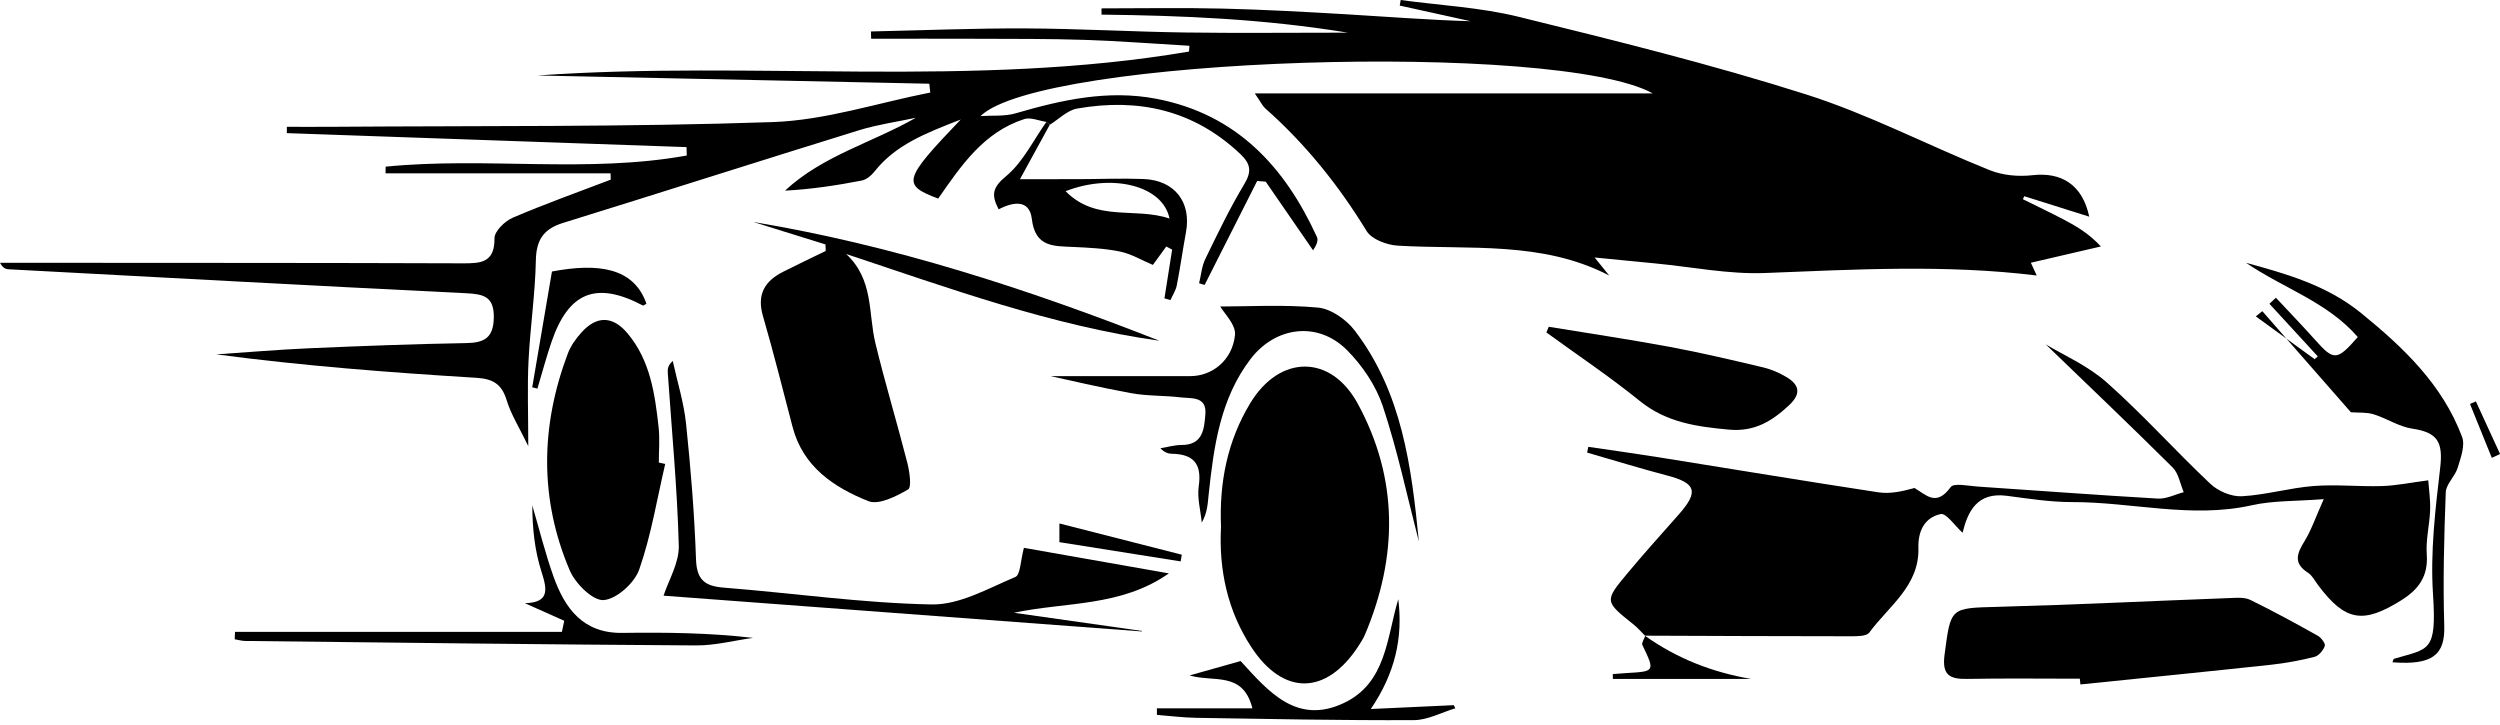 <?xml version="1.0" encoding="UTF-8"?><svg xmlns="http://www.w3.org/2000/svg" xmlns:xlink="http://www.w3.org/1999/xlink" height="789.1" preserveAspectRatio="xMidYMid meet" version="1.0" viewBox="163.7 718.2 2720.2 789.1" width="2720.2" zoomAndPan="magnify"><g id="change1_1"><path d="M1302.22,850.82c-8.08-1.17-17.11-5.29-24.07-3.04c-44.21,14.33-68.49,50.42-93.64,86.5c-39.59-15-38.43-20.22,24.56-86.04 c-38.49,15.03-71.02,27.54-94.03,56.81c-3.37,4.29-8.77,8.67-13.88,9.65c-27.29,5.26-54.79,9.45-83.32,10.94 c41.1-38.19,94.56-52.01,142.42-79.3c-20.66,4.45-41.79,7.37-61.9,13.59c-107.42,33.22-214.5,67.52-321.91,100.79 c-21.05,6.52-29.25,18.19-29.69,40.65c-0.71,36.54-6.17,72.96-7.98,109.51c-1.4,28.21-0.28,56.55-0.28,92.76 c-9.89-20.53-18.88-34.69-23.58-50.14c-5.41-17.77-15.2-23.13-33.2-24.23c-94.22-5.77-188.35-12.99-282.69-25.49 c33.63-2.25,67.23-5.16,100.89-6.62c57.04-2.48,114.12-4.67,171.2-5.65c19.93-0.34,29.51-6.03,29.89-27.71 c0.4-22.92-11.1-25.59-30.14-26.53c-165.91-8.15-331.78-17.21-497.66-26.06c-3.2-0.17-6.36-1.11-9.47-7.05 c18.48,0,36.96-0.01,55.44,0c149.23,0.11,298.45,0.04,447.68,0.57c19.88,0.07,35.15-0.44,34.89-27.29 c-0.07-7.56,11.19-18.61,19.73-22.28c35.06-15.04,71.08-27.85,106.75-41.48c-0.06-2.3-0.12-4.59-0.18-6.89 c-81.61,0-163.22,0-244.83,0c0.03-2.41,0.05-4.83,0.08-7.24c108.81-10.86,219.36,7.47,327.65-12.13c-0.08-3.05-0.15-6.09-0.23-9.14 c-144.97-5.07-289.93-10.15-434.9-15.22c-0.01-2.29-0.01-4.58-0.02-6.87c16.83,0,33.67,0.11,50.5-0.02 c159.42-1.2,318.94,0.36,478.22-5.14c57.44-1.98,114.29-20.94,171.4-32.14c-0.35-3.2-0.7-6.4-1.06-9.59 c-142.17-2.99-284.34-5.98-426.5-8.97c236.12-16.56,473.92,14.02,709.08-26.02c0.15-2.1,0.3-4.2,0.45-6.3 c-37.91-2.21-75.8-5.15-113.74-6.41c-38.34-1.28-76.73-1.04-115.1-1.21c-39.16-0.17-78.32-0.04-117.48-0.04 c-0.06-2.64-0.12-5.28-0.19-7.92c56.03-1.21,112.06-3.55,168.08-3.32c57.9,0.24,115.79,3.61,173.69,4.44 c56.99,0.82,114.01,0.18,177.15,0.18c-92.27-15.07-180.03-18.58-268.04-19.63c-0.01-2.26-0.02-4.53-0.03-6.79 c43.81,0,87.65-0.82,131.44,0.23c45.11,1.08,90.19,3.57,135.24,6.22c44.9,2.64,89.74,6.25,134.99,7.52 c-25.72-5.67-51.44-11.34-77.17-17.01c0.34-2.02,0.69-4.04,1.03-6.05c42.75,5.82,86.41,7.95,128.08,18.19 c104.83,25.77,209.85,51.77,312.67,84.39c68.61,21.77,133.29,55.74,200.37,82.64c14.03,5.62,31.22,7.13,46.37,5.39 c31.01-3.55,54.25,9.86,61.72,45.12c-25.52-8.04-48.11-15.15-70.7-22.27c-0.5,1.09-1,2.18-1.51,3.27 c14.64,7.26,29.41,14.27,43.89,21.85c14.05,7.35,27.79,15.29,41,29.57c-24.73,5.74-49.45,11.49-76.2,17.7 c2.68,5.82,4.77,10.39,6.39,13.9c-98.84-12.11-197.14-6.58-295.66-2.71c-39.57,1.55-79.52-6.63-119.29-10.42 c-20.17-1.92-40.32-3.93-66.09-6.45c7.65,9.45,11.76,14.53,15.86,19.61c-73.12-38.02-152.61-27.86-230.18-32.51 c-11.8-0.71-28.24-6.85-33.75-15.86c-30.54-49.94-66.56-94.81-110.38-133.56c-2.9-2.57-4.61-6.49-11.34-16.27 c148.08,0,290.54,0,433.01,0c-103.97-57.17-665.69-39.69-731.43,24.71c12.76-0.87,26.18,0.51,38.17-2.99 c50.31-14.67,100.68-25.97,153.47-15.77c86.89,16.8,139.32,73.58,174.41,150.34c1.51,3.3,0.19,7.9-4.2,14.48 c-17.17-24.9-34.35-49.81-51.52-74.71c-3.1-0.25-6.21-0.49-9.31-0.74c-19.06,37.7-38.12,75.4-57.18,113.1 c-2-0.6-4.01-1.2-6.01-1.79c2.16-8.84,2.86-18.4,6.75-26.41c13.38-27.55,26.67-55.28,42.43-81.49c8.42-14,6.78-22.23-4.41-32.82 c-50.61-47.88-110.87-61.09-177.52-49.37c-10.63,1.87-19.89,11.57-29.78,17.65C1304.67,852.94,1303.44,851.88,1302.22,850.82z"/><path d="M1953.84,1410.11c-4.23-4.17-8.11-8.77-12.73-12.45c-31.56-25.19-31.9-25.37-6.47-55.85c18-21.57,36.83-42.46,55.44-63.52 c22.18-25.09,19.31-34.33-12.17-42.62c-29.27-7.71-58.22-16.63-87.31-25.02c0.43-2.09,0.86-4.17,1.29-6.26 c25.51,3.77,51.07,7.3,76.53,11.36c79.78,12.73,159.47,26.03,239.34,38.16c12.61,1.91,25.97-1.11,39.06-4.74 c12.59,7.47,23.74,20.69,39.33-0.97c3.45-4.8,19.34-1.25,29.44-0.58c65.36,4.35,130.67,9.33,196.06,13.08 c9.2,0.53,18.73-4.5,28.1-6.96c-3.88-9.07-5.5-20.4-11.99-26.85c-46.81-46.48-94.59-91.97-138.16-134.01 c18.45,11.23,45.49,22.89,66.42,41.45c39.31,34.85,74.5,74.3,112.79,110.36c8.43,7.94,22.89,14.08,34.16,13.47 c26.13-1.41,51.88-9.08,78.02-11.13c24.69-1.94,49.72,0.83,74.55,0.05c15.49-0.49,30.9-3.73,50.29-6.25 c0.69,9.78,2.43,21.08,2.04,32.31c-0.57,16.13-4.82,32.36-3.67,48.28c1.72,23.69-8.68,38-27.66,49.89 c-41.58,26.03-60.95,22.97-90.4-16.2c-3.58-4.76-6.49-10.74-11.23-13.78c-16.06-10.27-12.04-20.86-3.77-34.18 c7.38-11.88,11.88-25.55,20.98-45.86c-30.62,2.4-55.09,1.48-78.2,6.66c-65.74,14.75-130.46-3.57-195.67-3.45 c-23.7,0.04-47.48-3.75-71.09-6.84c-32.47-4.25-42.44,17.47-48.03,40.23c-8.38-7.54-17.78-21.67-23.84-20.35 c-17.07,3.7-24.76,17.92-24.21,36.82c1.19,41.21-32.32,63.37-53.42,92.1c-2.92,3.98-12.68,4.05-19.27,4.05 c-74.98-0.01-149.96-0.38-224.94-0.65C1953.44,1409.87,1953.84,1410.11,1953.84,1410.11z"/><path d="M1492.26,1291.3c-1.99-47.94,6.83-93.3,32.01-134.71c31.96-52.56,87.5-53.16,116.91,1.07 c44.28,81.65,43.56,166.12,7.76,250.94c-1.97,4.67-4.81,9.03-7.62,13.29c-34.65,52.57-81,53.57-115.79,0.85 C1499.48,1383.24,1489.75,1338.5,1492.26,1291.3z"/><path d="M1084.34,994.55c30.12,27.8,24,64.45,31.81,96.79c10.55,43.72,23.66,86.82,34.78,130.42c2.44,9.58,4.92,26.62,0.84,29 c-12.95,7.54-31.96,17.22-43.28,12.69c-37.53-14.99-71.09-37.4-82.42-80.77c-10.53-40.31-20.66-80.76-32.26-120.77 c-6.75-23.29,1.94-37.84,21.87-47.93c15.39-7.79,30.98-15.18,46.48-22.75c-0.09-2.35-0.19-4.7-0.28-7.05 c-26.12-8.14-52.24-16.27-78.36-24.41c152.61,25.4,298.45,72.86,441.64,129.18C1307.95,1072.5,1197.49,1032.15,1084.34,994.55z"/><path d="M2426.72,1456.68c-40.83,0-81.68-0.53-122.5,0.23c-19.19,0.36-27.62-4.17-24.7-26.23c6.87-51.89,5.85-50.79,58.16-52.2 c84.01-2.26,167.97-6.4,251.96-9.54c7.54-0.28,16.17-1.1,22.52,1.99c24.92,12.12,49.25,25.47,73.45,39 c3.71,2.08,8.55,8.47,7.66,11.09c-1.64,4.81-6.55,10.72-11.18,11.89c-15.58,3.94-31.54,6.89-47.53,8.62 c-69.04,7.45-138.13,14.32-207.21,21.41C2427.15,1460.86,2426.93,1458.77,2426.72,1456.68z"/><path d="M887.5,1223.01c-8.99,38.48-15.3,77.89-28.31,114.96c-5.13,14.6-24.61,32.12-38.69,33.17 c-11.73,0.88-30.75-17.96-36.83-32.21c-33.14-77.75-31.84-157.06-2.2-235.88c3.2-8.52,8.96-16.57,15.14-23.37 c16.45-18.09,33.8-17.85,49.79,1.11c24.83,29.45,29.92,65.97,33.94,102.44c1.39,12.6,0.22,25.49,0.22,38.25 C882.88,1221.99,885.19,1222.5,887.5,1223.01z"/><path d="M2640.05,1042.14c14.36,15.39,28.98,30.54,43,46.23c20.05,22.44,23.5,22.49,46.11-3.46 c-33.06-38.16-81.39-53.26-121.68-80.78c44.38,12.14,88.09,24.49,125.18,54.63c46.19,37.53,88.57,77.82,109.97,134.77 c3.53,9.41-1.5,22.86-4.82,33.76c-2.85,9.36-12.6,17.61-12.93,26.59c-1.82,48.34-3.14,96.81-1.63,145.14 c0.99,31.77-12.82,43.15-56.37,39.8c0.58-1.32,0.89-3.56,1.78-3.83c38.06-11.31,46.53-6.71,42.33-70.6 c-2.98-45.35,2.51-91.59,7.81-137.02c3.28-28.1-2.66-38.66-30.37-42.75c-14.47-2.14-27.79-11.21-42.09-15.64 c-7.65-2.37-16.29-1.56-24.68-2.2c-30.15-34.42-63.27-72.22-96.39-110.02c-2.35,1.9-4.7,3.8-7.05,5.7 c21.33,15.52,42.65,31.03,63.98,46.55c1.15-1.01,2.3-2.01,3.45-3.02c-17.54-19.07-35.09-38.14-52.63-57.22 C2635.37,1046.56,2637.71,1044.35,2640.05,1042.14z"/><path d="M885.7,1366.35c5.38-16.64,17.07-35.66,16.58-54.36c-1.67-62.78-7.69-125.44-11.99-188.15c-0.27-3.97-0.04-7.97,5.42-12.91 c4.97,22.75,12.08,45.28,14.48,68.29c5.11,49.02,9.13,98.25,10.82,147.48c0.77,22.39,9.45,29.25,30.22,30.89 c75.44,5.96,150.72,16.87,226.2,18.29c30.29,0.57,61.44-17.46,91.01-29.87c5.63-2.36,5.64-18.1,9.35-31.72 c50.6,8.92,104.17,18.36,157.74,27.8c-52.25,36.61-111.96,30.82-168.62,42.84c46.48,6.61,92.96,13.22,139.44,19.82 c-0.1,0.17-0.2,0.34-0.3,0.51C1230.24,1392.12,1054.45,1378.97,885.7,1366.35z"/><path d="M1848.87,1073.76c43.83,7.2,87.79,13.72,131.45,21.83c34.17,6.35,68.04,14.36,101.87,22.36 c8.84,2.09,17.61,5.92,25.43,10.6c13.72,8.21,16.25,17.79,3.08,30.23c-18.63,17.61-38.03,29.44-65.59,26.91 c-35.02-3.22-68.17-7.7-97.16-31.19c-32.62-26.43-67.68-49.84-101.68-74.57C1847.14,1077.87,1848.01,1075.81,1848.87,1073.76z"/><path d="M1306.82,1127.45c39.9,0,95.99,0,152.09,0c23.6,0,45.68-17.07,48.57-44.74c1.17-11.24-12.14-23.99-16.06-31.01 c30.52,0,68.69-2.28,106.34,1.17c14.14,1.29,30.82,13.01,39.91,24.89c51.79,67.7,61.86,148.51,69.88,229.65 c-12.73-49.11-23.23-98.97-39.17-147.02c-7.46-22.5-22.36-44.57-39.26-61.45c-31.47-31.42-77.59-25.66-104.75,9.96 c-32.99,43.26-39.93,94.93-45.49,146.84c-1.08,10.09-1.31,20.27-7.56,31.07c-1.28-13.24-5.13-26.84-3.28-39.63 c3.49-24.17-5.55-34.85-29.18-35.23c-4.05-0.06-8.09-1.38-12.55-5.99c7.63-1.26,15.26-3.58,22.89-3.57 c23.47,0.04,24.75-17.48,26.04-33.42c1.6-19.94-15.29-16.99-27.02-18.41c-17.72-2.14-35.9-1.31-53.38-4.5 C1359.97,1139.72,1325.46,1131.47,1306.82,1127.45z"/><path d="M1305.89,854c-9.67,17.66-19.34,35.32-32.38,59.15c24.79,0,43.83,0.05,62.86-0.01c23.86-0.07,47.75-1.07,71.57-0.16 c33.88,1.3,52.22,25.15,46.2,57.87c-3.54,19.25-6.25,38.65-10.01,57.85c-1.09,5.58-4.54,10.69-6.91,16.01 c-2.18-0.62-4.35-1.24-6.53-1.86c2.79-17.68,5.59-35.36,8.38-53.05c-2.12-1.13-4.23-2.27-6.35-3.4 c-6.08,8.34-12.15,16.67-14.62,20.05c-12.37-5.22-23.53-12.02-35.58-14.51c-16.57-3.43-33.78-4.22-50.76-5.02 c-21.5-1-41.76,0.45-45.35-30.48c-2.47-21.31-20.15-18.9-36.09-10.45c-8.38-15.97-6.65-23.92,8.22-36.26 c18.28-15.16,29.46-38.88,43.7-58.9C1303.44,851.88,1304.67,852.94,1305.89,854z M1436.24,956.01 c-7.26-36.17-62.7-49.4-113.08-29.77C1356.56,960.16,1398.77,943.24,1436.24,956.01z"/><path d="M734.79,1374.52c26.29-0.65,24.67-13.99,18.19-33.96c-7.46-23.01-10.03-47.61-10.09-72.46 c7.62,25.9,14.05,52.22,23.13,77.59c12.45,34.79,32.25,61.72,74.77,61.15c47.21-0.63,94.43-0.14,142.28,5.42 c-20.67,2.88-41.36,8.34-62.01,8.22c-163.49-0.99-326.97-3.04-490.45-4.86c-3.85-0.04-7.7-1.21-11.54-1.85 c0.11-2.69,0.23-5.39,0.34-8.08c118.56,0,237.13,0,355.69,0c0.85-4.01,1.69-8.02,2.54-12.04 C764.44,1387.76,751.24,1381.87,734.79,1374.52z"/><path d="M1458.02,1453.14c21.23-5.99,37.94-10.7,55.58-15.67c30,32.82,60.89,69.86,112.2,45.73 c46.43-21.83,46.78-71.22,59.34-113.03c5.21,42-3.41,80.38-29.88,119.49c30.09-1.39,60.17-2.79,90.26-4.18 c0.57,1.14,1.13,2.28,1.7,3.41c-15.03,4.5-30.04,12.81-45.09,12.88c-78.98,0.35-157.98-1.24-236.96-2.51 c-14.23-0.23-28.44-2.09-42.65-3.2c0-2.37-0.01-4.75-0.01-7.12c33.94,0,67.89,0,103.92,0 C1516.1,1448.18,1484.62,1460.9,1458.02,1453.14z"/><path d="M742.8,1139.64c7.07-41.52,14.15-83.03,21.47-126.04c50.24-9.44,89.14-4.37,102.78,35.04c-1.33,0.69-3.16,2.32-3.92,1.92 c-50.69-26.64-80.77-14.76-99.4,39.86c-5.69,16.67-10.22,33.73-15.28,50.61C746.56,1140.58,744.68,1140.11,742.8,1139.64z"/><path d="M1953.44,1409.87c34.69,24.69,72.93,39.76,115.69,47.07c-50.16,0-100.31,0-150.47,0c-0.05-1.76-0.09-3.52-0.14-5.28 c4.91-0.37,9.81-0.82,14.72-1.1c31.4-1.81,31.24-1.72,17.52-30.52c-1.1-2.3,1.96-6.58,3.08-9.93 C1953.84,1410.11,1953.44,1409.87,1953.44,1409.87z"/><path d="M1316.41,1287.77c46.51,11.87,89.84,22.93,133.17,33.99c-0.41,2.43-0.82,4.86-1.23,7.29 c-43.84-6.96-87.68-13.92-131.94-20.94C1316.41,1300.88,1316.41,1295.25,1316.41,1287.77z"/><path d="M2857.67,1154.96c8.77,19.09,17.54,38.18,26.31,57.27c-3,1.37-6,2.74-9.01,4.12c-7.91-19.54-15.81-39.09-23.72-58.63 C2853.39,1156.8,2855.53,1155.88,2857.67,1154.96z"/></g></svg>